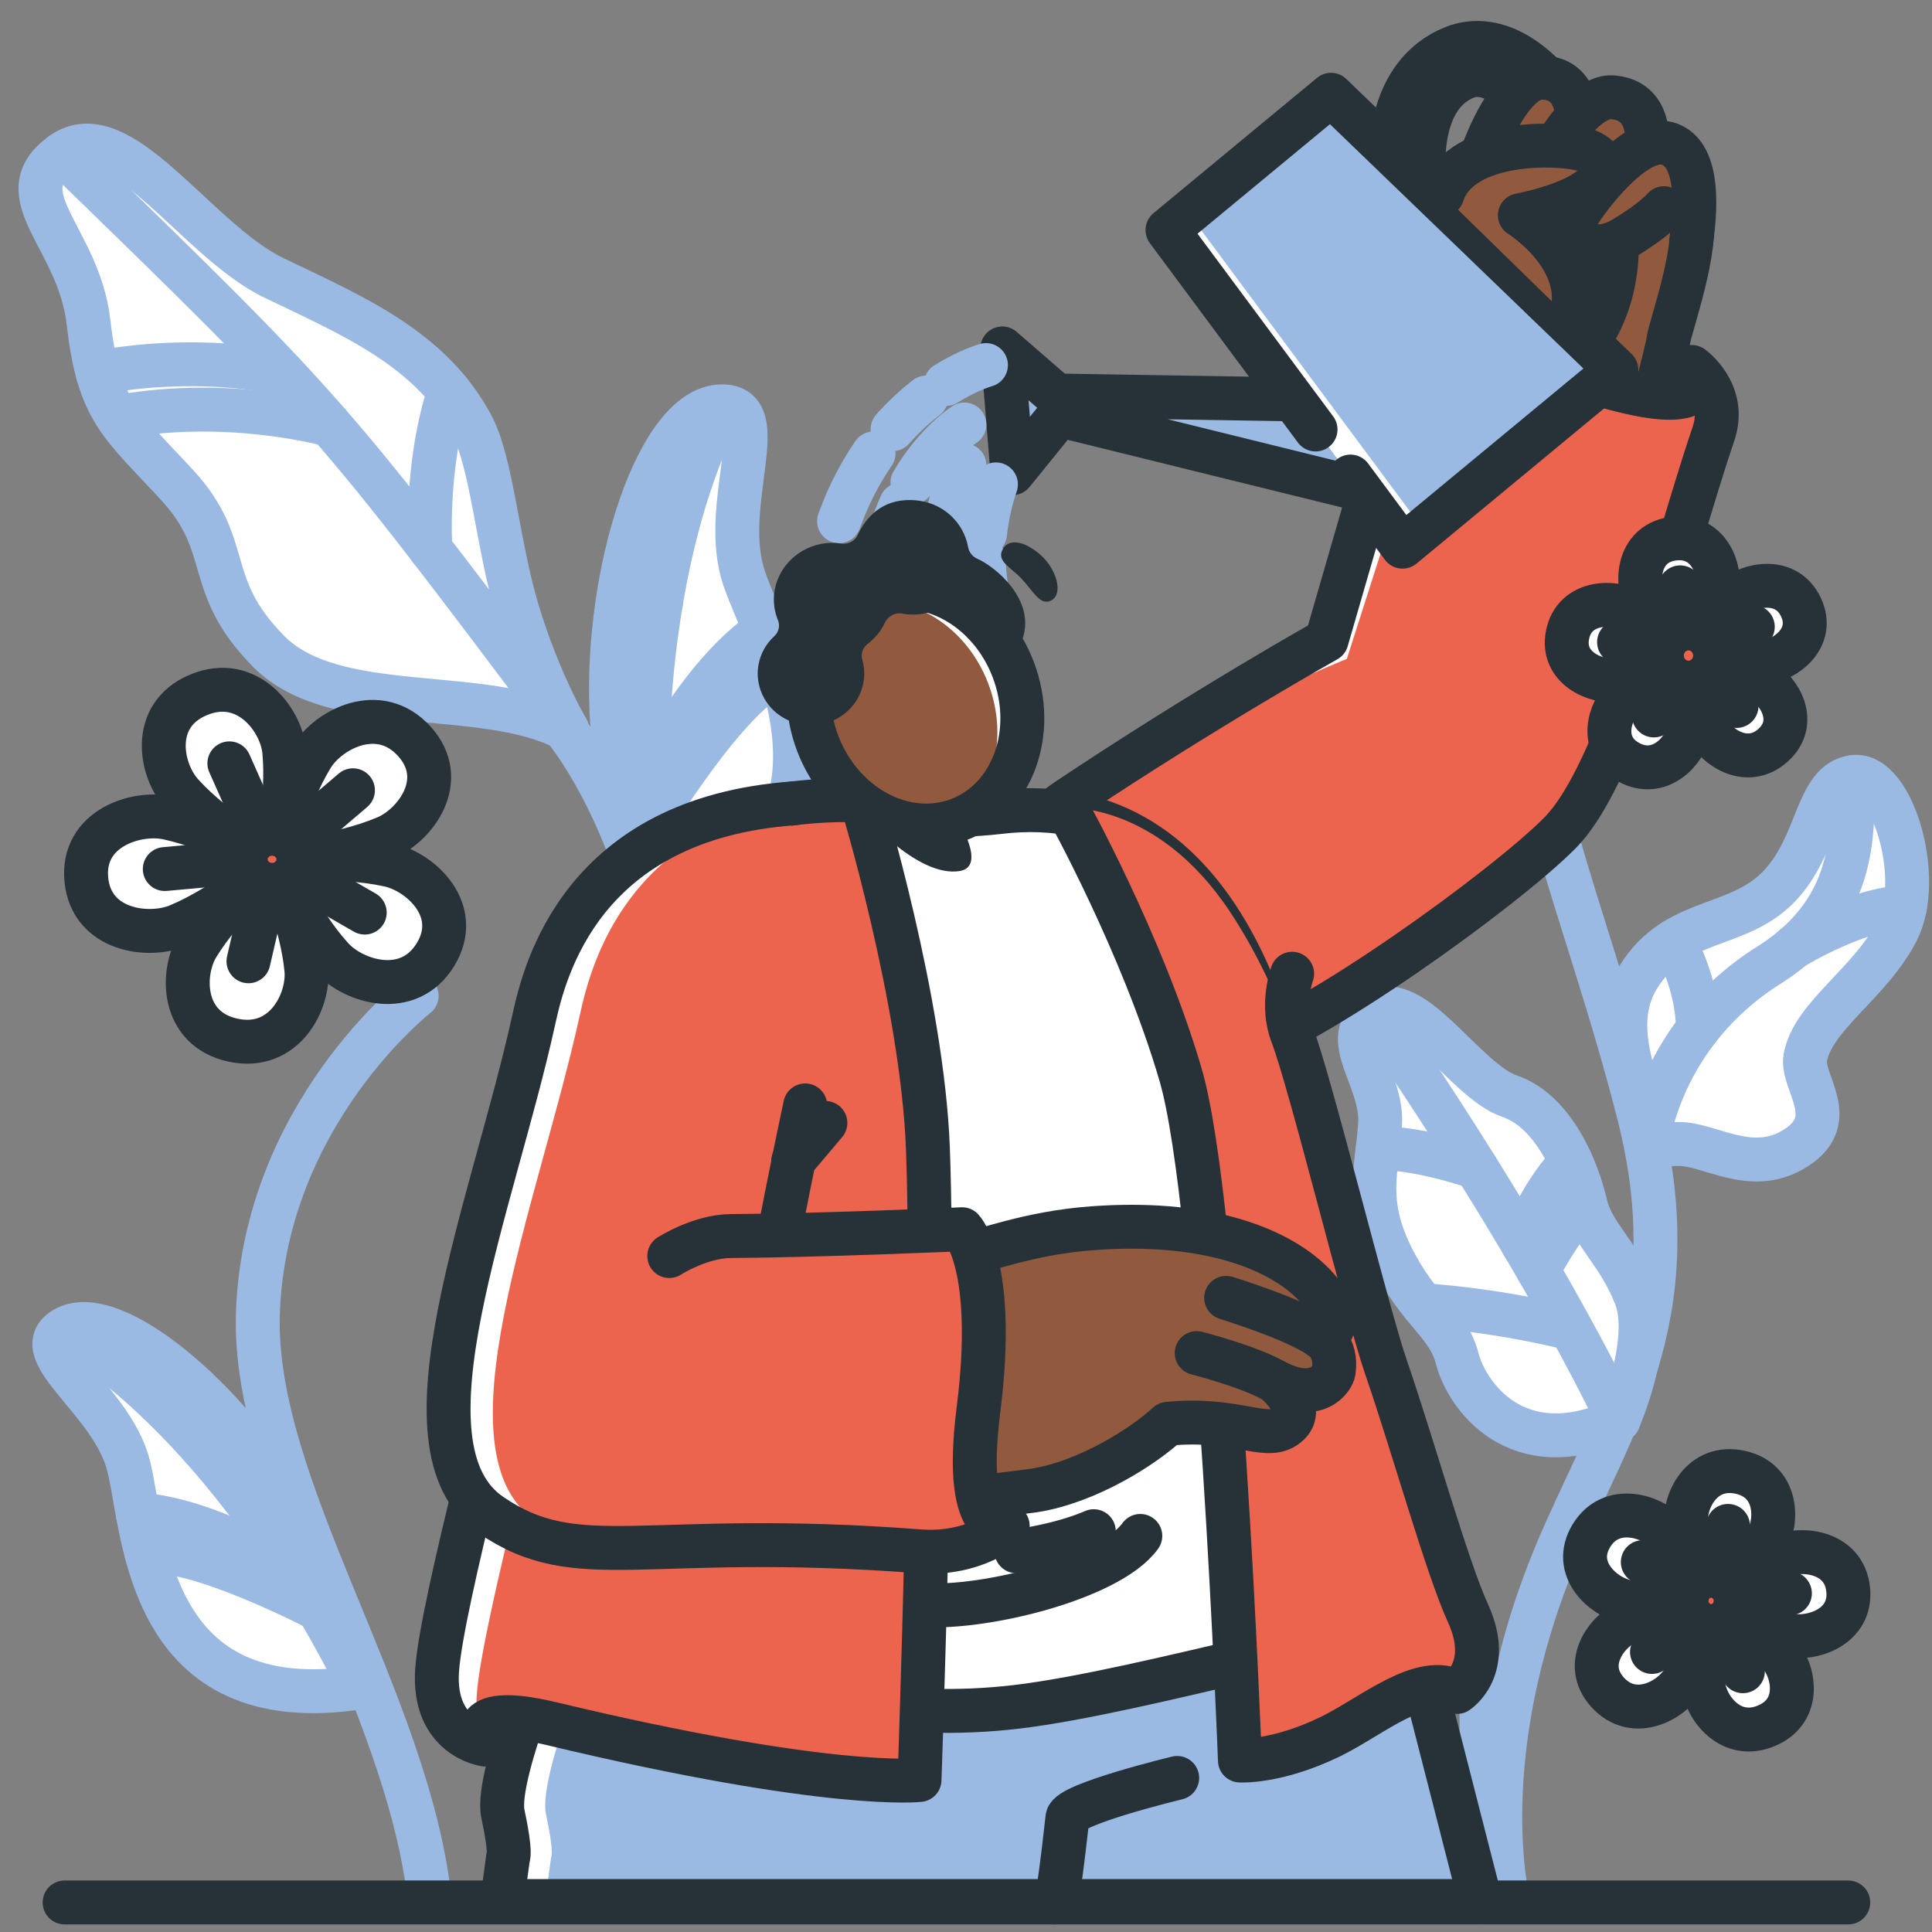 <svg width="110" height="110" viewBox="0 0 110 110" fill="none" xmlns="http://www.w3.org/2000/svg">
<rect x="0" y="0" width="110" height="110" fill="#808080" stroke="none"/>
<path d="M23.722 56.697C23.722 56.697 15.095 63.427 14.685 74.72C14.326 84.651 23.267 96.829 24.47 108.24" stroke="#9ABAE3" stroke-width="2.5" stroke-miterlimit="10" stroke-linecap="round" stroke-linejoin="round"/>
<path d="M87.448 42.058C87.936 47.009 91.114 54.794 93.303 63.427C96.276 75.149 91.613 81.18 88.564 88.541C83.807 100.028 85.859 108.24 85.859 108.24" stroke="#9ABAE3" stroke-width="2.5" stroke-miterlimit="10" stroke-linecap="round" stroke-linejoin="round"/>
<path d="M78.396 86.193C78.396 86.193 84.366 88.669 84.352 98.113C84.338 107.557 84.341 108.318 84.341 108.318" stroke="#9ABAE3" stroke-width="2.5" stroke-miterlimit="10" stroke-linecap="round" stroke-linejoin="round"/>
<path d="M37.245 52.879C37.245 52.879 35.086 46.96 34.813 40.445C34.482 32.535 37.447 23.154 41.097 23.135C44.122 23.119 40.932 28.723 42.375 32.944C43.818 37.165 50.316 47.633 37.245 52.879Z" fill="white" stroke="#9ABAE3" stroke-width="2.5" stroke-miterlimit="10" stroke-linecap="round" stroke-linejoin="round"/>
<path d="M40.926 23.603C40.926 23.603 35.221 33.268 37.245 52.879" stroke="#9ABAE3" stroke-width="2.5" stroke-miterlimit="10" stroke-linecap="round" stroke-linejoin="round"/>
<path d="M36.811 44.565C36.811 44.565 39.634 38.56 43.551 35.886" stroke="#9ABAE3" stroke-width="2.5" stroke-miterlimit="10" stroke-linecap="round" stroke-linejoin="round"/>
<path d="M35.867 30.801C35.867 30.801 36.583 32.349 37.637 34.278" stroke="#9ABAE3" stroke-width="2.5" stroke-miterlimit="10" stroke-linecap="round" stroke-linejoin="round"/>
<path d="M36.851 47.123C36.851 47.123 41.532 39.32 44.431 38.3" stroke="#9ABAE3" stroke-width="2.5" stroke-miterlimit="10" stroke-linecap="round" stroke-linejoin="round"/>
<path d="M20.537 96.069C20.537 96.069 19.356 90.711 16.492 85.747C13.015 79.719 6.394 74.057 3.671 75.66C1.415 76.987 6.425 79.742 7.339 83.519C8.253 87.296 8.349 97.957 20.537 96.069Z" fill="white" stroke="#9ABAE3" stroke-width="2.5" stroke-miterlimit="10" stroke-linecap="round" stroke-linejoin="round"/>
<path d="M4.019 75.933C4.019 75.933 12.81 80.592 20.537 96.069" stroke="#9ABAE3" stroke-width="2.5" stroke-miterlimit="10" stroke-linecap="round" stroke-linejoin="round"/>
<path d="M16.946 89.695C16.946 89.695 12.02 86.48 7.849 86.227" stroke="#9ABAE3" stroke-width="2.5" stroke-miterlimit="10" stroke-linecap="round" stroke-linejoin="round"/>
<path d="M11.168 79.043C11.168 79.043 11.365 80.511 11.489 82.412" stroke="#9ABAE3" stroke-width="2.5" stroke-miterlimit="10" stroke-linecap="round" stroke-linejoin="round"/>
<path d="M18.12 91.614C18.12 91.614 10.966 87.886 8.331 88.411" stroke="#9ABAE3" stroke-width="2.5" stroke-miterlimit="10" stroke-linecap="round" stroke-linejoin="round"/>
<path d="M32.288 41.53C27.51 39.012 19.069 40.903 15.297 37.088C11.525 33.273 13.333 31.15 10.101 27.635C6.869 24.121 5.623 23.453 5.039 18.341C4.485 13.492 0.251 11.09 3.549 8.749C6.847 6.408 11.158 13.678 15.586 15.816C20.014 17.954 24.555 19.82 26.895 24.276C28.007 26.394 28.34 31.046 29.453 34.751C30.683 38.842 32.288 41.53 32.288 41.53Z" fill="white" stroke="#9ABAE3" stroke-width="2.5" stroke-miterlimit="10" stroke-linecap="round" stroke-linejoin="round"/>
<path d="M3.549 8.75C18.77 23.529 18.736 23.513 32.288 41.531" stroke="#9ABAE3" stroke-width="2.5" stroke-miterlimit="10" stroke-linecap="round" stroke-linejoin="round"/>
<path d="M18.777 24.193C18.777 24.193 13.153 22.601 6.837 23.721" stroke="#9ABAE3" stroke-width="2.5" stroke-miterlimit="10" stroke-linecap="round" stroke-linejoin="round"/>
<path d="M24.508 31.258C24.508 31.258 24.169 26.634 25.577 22.283" stroke="#9ABAE3" stroke-width="2.5" stroke-miterlimit="10" stroke-linecap="round" stroke-linejoin="round"/>
<path d="M5.561 21.234C5.561 21.234 10.414 20.123 16.104 21.234" stroke="#9ABAE3" stroke-width="2.5" stroke-miterlimit="10" stroke-linecap="round" stroke-linejoin="round"/>
<path d="M31.164 40.285C38.763 48.744 40.388 66.936 37.779 76.978C34.941 87.903 33.242 102.738 36.907 108.279" stroke="#9ABAE3" stroke-width="2.5" stroke-miterlimit="10" stroke-linecap="round" stroke-linejoin="round"/>
<path d="M93.781 65.176C94.254 63.118 91.165 59.004 93.296 55.603C95.427 52.202 98.854 52.929 101.229 50.531C103.604 48.133 103.349 44.487 105.553 44.235C107.758 43.983 109.535 50.002 108.018 52.987C106.501 55.973 103.188 57.871 102.785 60.23C102.547 61.623 104.797 63.704 102.269 65.347C99.74 66.991 97.332 65.094 95.556 65.135C93.781 65.176 93.781 65.176 93.781 65.176Z" fill="white" stroke="#9ABAE3" stroke-width="2.5" stroke-miterlimit="10" stroke-linecap="round" stroke-linejoin="round"/>
<path d="M93.781 65.176C93.781 65.176 94.411 58.914 100.72 54.948C106.07 51.585 105.343 46.85 105.554 44.235" stroke="#9ABAE3" stroke-width="2.5" stroke-miterlimit="10" stroke-linecap="round" stroke-linejoin="round"/>
<path d="M95.291 53.589C95.291 53.589 96.681 55.995 96.668 58.603" stroke="#9ABAE3" stroke-width="2.5" stroke-miterlimit="10" stroke-linecap="round" stroke-linejoin="round"/>
<path d="M102.103 53.94C102.103 53.94 105.83 51.669 108.459 51.675" stroke="#9ABAE3" stroke-width="2.5" stroke-miterlimit="10" stroke-linecap="round" stroke-linejoin="round"/>
<path d="M92.152 80.853C92.152 80.853 94.145 76.339 93.113 73.768C92.081 71.196 90.665 70.331 90.243 68.48C89.821 66.63 88.473 63.266 85.948 62.41C83.423 61.554 80.371 56.201 78.258 57.677C76.146 59.153 78.749 61.399 78.575 64.03C78.401 66.662 77.664 68.389 79.238 71.558C80.813 74.726 82.447 75.322 82.97 77.359C83.494 79.396 86.314 83.517 92.152 80.853Z" fill="white" stroke="#9ABAE3" stroke-width="2.5" stroke-miterlimit="10" stroke-linecap="round" stroke-linejoin="round"/>
<path d="M78.259 57.677C78.259 57.677 86.588 69.458 92.153 80.853" stroke="#9ABAE3" stroke-width="2.5" stroke-miterlimit="10" stroke-linecap="round" stroke-linejoin="round"/>
<path d="M81.027 74.314C81.027 74.314 84.858 74.519 89.236 75.589" stroke="#9ABAE3" stroke-width="2.5" stroke-miterlimit="10" stroke-linecap="round" stroke-linejoin="round"/>
<path d="M84.053 66.474C84.053 66.474 80.884 65.334 78.444 65.377" stroke="#9ABAE3" stroke-width="2.5" stroke-miterlimit="10" stroke-linecap="round" stroke-linejoin="round"/>
<path d="M86.685 70.801C86.685 70.801 87.489 68.262 89.446 66.152" stroke="#9ABAE3" stroke-width="2.5" stroke-miterlimit="10" stroke-linecap="round" stroke-linejoin="round"/>
<path d="M87.583 72.337C87.583 72.337 88.806 69.931 90.243 68.48" stroke="#9ABAE3" stroke-width="2.5" stroke-miterlimit="10" stroke-linecap="round" stroke-linejoin="round"/>
<path d="M80.195 92.249L84.289 108.239H55.868L53.523 92.249H80.195Z" fill="#9ABAE3" stroke="#263238" stroke-width="2.5" stroke-miterlimit="10" stroke-linecap="round" stroke-linejoin="round"/>
<path d="M60.129 108.239H60.064C60.064 108.239 60.075 108.417 60.129 108.239Z" fill="#EC644E"/>
<path d="M66.803 92.249H31.937C31.937 92.249 28.141 100.99 28.634 103.281C29.127 105.573 28.925 105.764 28.925 105.764L28.59 108.239H60.064C60.064 108.239 60.127 109.319 60.777 103.49C60.864 102.71 67.024 101.228 67.024 101.228" fill="#9ABAE3"/>
<path d="M28.924 105.764L28.59 108.239H31.041L31.376 105.764C31.376 105.764 31.578 105.572 31.085 103.283C30.591 100.991 34.389 92.249 34.389 92.249H31.937C31.937 92.249 28.14 100.991 28.633 103.283C29.127 105.572 28.924 105.764 28.924 105.764Z" fill="white"/>
<path d="M66.803 92.249H31.937C31.937 92.249 28.141 100.99 28.634 103.281C29.127 105.573 28.925 105.764 28.925 105.764L28.59 108.239H60.064C60.064 108.239 60.127 109.319 60.777 103.49C60.864 102.71 67.024 101.228 67.024 101.228" stroke="#263238" stroke-width="2.5" stroke-miterlimit="10" stroke-linecap="round" stroke-linejoin="round"/>
<path d="M75.531 36.447L80.376 19.698C81.95 18.96 82.82 18.975 88.567 21.042C98.864 24.747 96.424 20.795 96.424 20.795C96.424 20.795 98.362 22.337 97.554 24.71C95.167 31.725 92.378 43.828 88.804 47.435C85.669 50.599 74.644 58.579 70.144 59.878C64.479 61.514 53.692 50.274 60.731 45.577C68.639 40.301 75.531 36.447 75.531 36.447Z" fill="#EC644E"/>
<path d="M82.521 19.271L76.683 37.516C76.683 37.516 69.609 40.249 60.801 46.126C59.699 46.862 58.876 49.543 58.489 50.507C58.214 48.638 58.806 46.861 60.732 45.576C68.639 40.3 75.531 36.447 75.531 36.447L80.377 19.698C81.07 19.374 81.626 19.195 82.521 19.271Z" fill="white"/>
<path d="M75.531 36.447L80.377 19.698C81.951 18.96 82.82 18.975 88.567 21.042C98.864 24.747 96.325 20.893 96.325 20.893C96.325 20.893 98.362 22.337 97.555 24.71C95.167 31.725 92.379 43.828 88.805 47.435C85.669 50.599 74.644 58.579 70.144 59.878C64.48 61.514 53.692 50.274 60.732 45.577C68.639 40.301 75.531 36.447 75.531 36.447Z" stroke="#263238" stroke-width="2.5" stroke-miterlimit="10" stroke-linecap="round" stroke-linejoin="round"/>
<path d="M96.84 21.214C96.851 20.515 94.779 19.645 94.779 19.645L93.803 22.552C93.803 22.552 96.811 22.972 96.84 21.214Z" fill="#263238"/>
<path d="M94.984 19.409C94.958 19.664 94.63 20.978 94.218 22.574C92.997 22.434 91.199 21.988 88.567 21.042C85.011 19.762 83.322 19.269 82.179 19.257C82.217 19.141 82.245 19.051 82.263 18.992C82.356 18.663 81.327 16.155 81.337 13.754C81.35 11.273 82.983 10.008 83.59 9.554C84.884 8.59 95.694 9.942 96.245 11.959C96.794 13.977 95.057 18.688 94.984 19.409Z" fill="#915A3F" stroke="#263238" stroke-width="2.5" stroke-miterlimit="10" stroke-linecap="round" stroke-linejoin="round"/>
<path d="M77.428 27.858L60.321 23.639L57.645 26.94L57.067 19.839L60.156 22.519L73.627 22.738" fill="#9ABAE3"/>
<path d="M77.428 27.858L60.321 23.639L57.645 26.94L57.067 19.839L60.156 22.519L73.627 22.738" stroke="#263238" stroke-width="2.5" stroke-miterlimit="10" stroke-linecap="round" stroke-linejoin="round"/>
<path d="M90.058 19.881C89.704 20.174 89.172 20.174 88.818 19.863C88.432 19.525 88.402 18.948 88.75 18.574C88.804 18.514 90.184 16.953 90.176 13.979C90.167 10.78 87.933 6.311 85.581 4.782C84.802 4.276 84.09 4.146 83.464 4.393C80.488 5.572 81.091 10.271 81.097 10.318C81.165 10.816 80.804 11.275 80.289 11.342C79.775 11.408 79.302 11.059 79.233 10.56C79.224 10.499 79.028 9.047 79.322 7.388C79.738 5.049 80.924 3.429 82.753 2.704C83.976 2.22 85.316 2.414 86.627 3.266C89.509 5.138 92.046 10.142 92.057 13.974C92.068 17.69 90.225 19.713 90.146 19.797C90.118 19.827 90.089 19.855 90.058 19.881Z" fill="#9ABAE3" stroke="#263238" stroke-width="2.5" stroke-miterlimit="10" stroke-linecap="round" stroke-linejoin="round"/>
<path d="M92.029 21.053L79.854 31.126L66.472 13.099L75.784 5.395L92.029 21.053Z" fill="#9ABAE3"/>
<path d="M81.04 30.145L79.854 31.125L66.473 13.099L75.784 5.395L76.499 6.084L68.245 12.91L81.04 30.145Z" fill="white"/>
<path d="M74.901 24.453L66.472 13.099L75.784 5.395L92.029 21.053L79.854 31.126L76.89 27.133" stroke="#263238" stroke-width="2.5" stroke-miterlimit="10" stroke-linecap="round" stroke-linejoin="round"/>
<path d="M89.85 7.406C89.871 6.03 89.541 4.401 87.748 4.426C85.954 4.451 84.309 8.682 84.12 9.678C83.871 10.984 85.507 11.787 86.909 10.161C88.184 8.682 88.599 8.188 88.599 8.188" fill="#915A3F"/>
<path d="M89.85 7.406C89.871 6.03 89.541 4.401 87.748 4.426C85.954 4.451 84.309 8.682 84.12 9.678C83.871 10.984 85.507 11.787 86.909 10.161C88.184 8.682 88.599 8.188 88.599 8.188" stroke="#263238" stroke-width="2.5" stroke-miterlimit="10" stroke-linecap="round" stroke-linejoin="round"/>
<path d="M93.747 8.979C93.928 7.499 93.761 5.708 91.826 5.54C89.891 5.372 87.631 9.751 87.311 10.803C86.893 12.183 88.562 13.227 90.26 11.627C91.805 10.172 92.308 9.685 92.308 9.685" fill="#915A3F"/>
<path d="M93.747 8.979C93.928 7.499 93.761 5.708 91.826 5.54C89.891 5.372 87.631 9.751 87.311 10.803C86.893 12.183 88.562 13.227 90.26 11.627C91.805 10.172 92.308 9.685 92.308 9.685" stroke="#263238" stroke-width="2.5" stroke-miterlimit="10" stroke-linecap="round" stroke-linejoin="round"/>
<path d="M96.281 13.808C96.648 11.32 96.611 8.593 94.885 8.156C93.081 7.698 90.379 11.286 89.852 12.207C89.162 13.414 90.499 14.731 92.436 13.579C94.198 12.53 94.742 11.853 94.742 11.853" fill="#915A3F"/>
<path d="M96.281 13.808C96.648 11.32 96.611 8.593 94.885 8.156C93.081 7.698 90.379 11.286 89.852 12.207C89.162 13.414 90.499 14.731 92.436 13.579C94.198 12.53 94.742 11.853 94.742 11.853" stroke="#263238" stroke-width="2.5" stroke-miterlimit="10" stroke-linecap="round" stroke-linejoin="round"/>
<path d="M82.122 11.069C83.167 7.808 89.226 8.08 90.463 8.62C92.042 9.31 91.59 11.213 86.533 12.257C86.533 12.257 90.527 14.741 89.412 18.189" fill="#915A3F"/>
<path d="M82.122 11.069C83.167 7.808 89.226 8.08 90.463 8.62C92.042 9.31 91.59 11.213 86.533 12.257C86.533 12.257 90.527 14.741 89.412 18.189" stroke="#263238" stroke-width="2.5" stroke-miterlimit="10" stroke-linecap="round" stroke-linejoin="round"/>
<path d="M49.738 25.816C49.003 26.878 48.322 28.151 47.773 29.674" stroke="#9ABAE3" stroke-width="2.5" stroke-miterlimit="10" stroke-linecap="round" stroke-linejoin="round"/>
<path d="M52.743 22.633C52.121 23.113 51.465 23.706 50.819 24.436" stroke="#9ABAE3" stroke-width="2.5" stroke-miterlimit="10" stroke-linecap="round" stroke-linejoin="round"/>
<path d="M56.136 20.786C56.136 20.786 55.173 21.047 53.855 21.863" stroke="#9ABAE3" stroke-width="2.5" stroke-miterlimit="10" stroke-linecap="round" stroke-linejoin="round"/>
<path d="M56.01 31.843C56.022 32.678 56.132 33.559 56.411 34.416" stroke="#9ABAE3" stroke-width="2.5" stroke-miterlimit="10" stroke-linecap="round" stroke-linejoin="round"/>
<path d="M56.705 27.579C56.705 27.579 56.261 28.767 56.083 30.392" stroke="#9ABAE3" stroke-width="2.5" stroke-miterlimit="10" stroke-linecap="round" stroke-linejoin="round"/>
<path d="M51.3 28.728C50.82 29.796 50.421 31.07 50.211 32.569" stroke="#9ABAE3" stroke-width="2.5" stroke-miterlimit="10" stroke-linecap="round" stroke-linejoin="round"/>
<path d="M54.909 24.17C54.909 24.17 53.316 25.163 51.954 27.463" stroke="#9ABAE3" stroke-width="2.5" stroke-miterlimit="10" stroke-linecap="round" stroke-linejoin="round"/>
<path d="M54.909 26.494C54.909 26.494 53.826 28.61 53.784 30.997" stroke="#9ABAE3" stroke-width="2.5" stroke-miterlimit="10" stroke-linecap="round" stroke-linejoin="round"/>
<path d="M73.748 65.063C74.794 71.483 78.751 83.64 79.898 88.792C81.044 93.945 79.981 93.068 79.981 93.068C78.782 92.116 65.197 96.313 57.871 97.181C44.245 98.795 34.422 91.303 28.979 95.395C27.054 96.842 31.838 77.537 31.923 75.428C32.395 63.788 32.634 53.72 39.041 48.876C44.011 45.118 51.035 46.934 56.88 46.237C70.17 44.651 73.026 60.622 73.748 65.063Z" fill="white" stroke="#263238" stroke-width="2.5" stroke-miterlimit="10" stroke-linecap="round" stroke-linejoin="round"/>
<path d="M52.126 91.348C55.556 91.761 63.135 89.935 64.924 87.449" stroke="#263238" stroke-width="2.5" stroke-miterlimit="10" stroke-linecap="round" stroke-linejoin="round"/>
<path d="M57.868 88.322C57.868 88.322 60.301 88.031 62.276 87.18" stroke="#263238" stroke-width="2.5" stroke-miterlimit="10" stroke-linecap="round" stroke-linejoin="round"/>
<path d="M60.732 46.001C60.732 46.001 65.029 53.706 67.218 61.192C69.408 68.678 70.596 100.236 70.596 100.236C70.596 100.236 72.683 100.369 75.753 98.873C78.098 97.731 80.965 95.207 82.958 96.334C82.958 96.334 85.02 95.006 83.587 91.865C82.364 89.186 80.482 82.402 78.914 77.848C77.346 73.294 75.453 60.06 70.017 51.891C65.855 45.637 60.732 46.001 60.732 46.001Z" fill="#EC644E"/>
<path d="M60.732 46.001C60.732 46.001 65.029 53.706 67.218 61.192C69.408 68.678 70.596 100.236 70.596 100.236C70.596 100.236 72.683 100.369 75.753 98.873C78.098 97.731 80.965 95.207 82.958 96.334C82.958 96.334 85.02 95.006 83.587 91.865C82.364 89.186 80.482 82.402 78.914 77.848C77.805 74.626 74.601 61.569 73.569 58.906C72.91 57.203 73.569 55.441 73.569 55.441" stroke="#263238" stroke-width="2.5" stroke-miterlimit="10" stroke-linecap="round" stroke-linejoin="round"/>
<path d="M49.051 45.578C49.051 45.578 52.527 57.009 52.833 65.433C53.245 76.784 52.353 101.345 52.353 101.345C52.353 101.345 47.314 101.948 31.434 98.146C25.99 96.842 27.62 99.327 27.62 99.327C27.62 99.327 24.628 98.927 24.886 95.102C25.144 91.277 28.961 77.468 29.186 75.643C29.411 73.819 30.442 55.27 35.536 49.934C40.263 44.983 49.051 45.578 49.051 45.578Z" fill="#EC644E"/>
<path d="M27.616 99.323C27.593 99.288 27.423 99.01 27.397 98.697C27.397 98.693 27.397 98.693 27.393 98.69C27.19 98.112 27.084 97.395 27.144 96.5C27.42 92.433 31.477 77.756 31.716 75.818C31.953 73.877 33.048 54.163 38.463 48.491C39.06 47.867 39.716 47.328 40.408 46.86C38.65 47.512 36.918 48.485 35.536 49.935C30.441 55.271 29.412 73.818 29.185 75.643C28.962 77.469 25.142 91.277 24.886 95.102C24.629 98.868 27.53 99.313 27.616 99.323Z" fill="white"/>
<path d="M49.051 45.578C49.051 45.578 52.527 57.009 52.833 65.433C53.245 76.784 52.353 101.345 52.353 101.345C52.353 101.345 47.314 101.948 31.434 98.146C25.99 96.842 27.62 99.327 27.62 99.327C27.62 99.327 24.628 98.927 24.886 95.102C25.144 91.277 28.961 77.468 29.186 75.643C29.411 73.819 30.442 55.27 35.536 49.934C40.263 44.983 49.051 45.578 49.051 45.578Z" stroke="#263238" stroke-width="2.5" stroke-miterlimit="10" stroke-linecap="round" stroke-linejoin="round"/>
<path d="M29.943 98.114L29.231 100.57C29.231 100.57 26.593 99.606 27.064 98.545C27.536 97.484 29.943 98.114 29.943 98.114Z" fill="#263238"/>
<path d="M55.009 71.4C55.929 71.272 58.566 70.192 62.24 69.927C74.711 69.026 77.504 75.948 75.173 76.123C75.173 76.123 76.158 76.623 75.933 78.093C75.882 78.425 75.038 79.934 72.562 78.632C72.562 78.632 74.617 80.26 73.159 81.239C72.01 82.01 70.347 80.686 66.49 81.065C65.123 82.332 61.984 84.359 58.901 84.859C57.975 85.009 46.394 86.306 46.394 86.306C44.67 76.874 45.963 71.673 45.963 71.673L55.009 71.4Z" fill="#915A3F" stroke="#263238" stroke-width="2.5" stroke-miterlimit="10" stroke-linecap="round" stroke-linejoin="round"/>
<path d="M72.561 78.632C71.108 77.798 68.135 77.039 68.135 77.039" stroke="#263238" stroke-width="2.5" stroke-miterlimit="10" stroke-linecap="round" stroke-linejoin="round"/>
<path d="M75.173 76.123C73.775 75.113 69.812 73.894 69.812 73.894" stroke="#263238" stroke-width="2.5" stroke-miterlimit="10" stroke-linecap="round" stroke-linejoin="round"/>
<path d="M45.16 45.741C33.11 46.617 31.004 55.26 30.393 58.047C28.07 68.641 22.305 82.382 27.93 86.245C32.949 89.692 39.959 87.204 52.353 88.326C55.522 88.613 57.516 86.897 57.516 86.897C57.516 86.897 54.75 87.855 55.711 80.257C56.752 72.024 54.779 69.987 54.779 69.987C54.779 69.987 47.678 70.087 43.105 70.675" fill="#EC644E"/>
<path d="M27.93 86.246C29.98 87.653 32.151 87.853 35.253 88.199C33.274 87.811 31.956 87.602 30.498 86.6C24.758 82.66 30.641 68.617 33.01 57.806C33.565 55.273 35.33 48.003 44.395 45.81C33.019 46.986 30.991 55.321 30.392 58.047C28.07 68.641 22.304 82.383 27.93 86.246Z" fill="white"/>
<path d="M45.16 45.741C33.11 46.617 31.004 55.26 30.393 58.047C28.07 68.641 22.305 82.382 27.93 86.245C32.949 89.692 36.574 87.118 52.353 88.326C55.525 88.569 57.373 86.871 57.373 86.871C57.373 86.871 54.75 87.855 55.711 80.257C56.752 72.025 54.779 69.987 54.779 69.987C54.779 69.987 46.858 70.343 41.598 70.376C39.859 70.387 38.105 71.514 38.105 71.514" stroke="#263238" stroke-width="2.5" stroke-miterlimit="10" stroke-linecap="round" stroke-linejoin="round"/>
<path d="M44.395 70.087C44.395 70.087 45.144 66.199 45.845 62.938" stroke="#263238" stroke-width="2.5" stroke-miterlimit="10" stroke-linecap="round" stroke-linejoin="round"/>
<path d="M57.149 87.2C58.294 87.311 57.727 85.097 57.727 85.097L55.76 85.32C55.76 85.32 56.194 87.108 57.149 87.2Z" fill="#263238"/>
<path d="M45.16 66.106L46.994 63.935" stroke="#263238" stroke-width="2.5" stroke-miterlimit="10" stroke-linecap="round" stroke-linejoin="round"/>
<path d="M54.476 46.604C54.476 46.604 56.227 49.324 54.652 49.591C52.182 50.01 48.935 46.127 48.935 46.127L54.476 46.604Z" fill="#263238"/>
<path d="M57.806 38.45C56.607 34.835 53.09 32.699 49.952 33.679C46.813 34.658 45.24 38.382 46.439 41.996C47.637 45.61 51.154 47.746 54.293 46.767C57.431 45.788 59.004 42.064 57.806 38.45Z" fill="#915A3F"/>
<path d="M57.804 38.449C58.975 41.971 57.509 45.596 54.529 46.685C56.52 45.122 57.348 42.149 56.384 39.244C55.184 35.628 51.668 33.493 48.53 34.472C48.449 34.496 48.37 34.523 48.291 34.553C48.779 34.169 49.334 33.87 49.951 33.679C53.09 32.7 56.606 34.836 57.804 38.449Z" fill="white"/>
<path d="M57.806 38.45C56.607 34.835 53.09 32.699 49.952 33.679C46.813 34.658 45.24 38.382 46.439 41.996C47.637 45.61 51.154 47.746 54.293 46.767C57.431 45.788 59.004 42.064 57.806 38.45Z" stroke="#263238" stroke-width="2.5" stroke-miterlimit="10" stroke-linecap="round" stroke-linejoin="round"/>
<path d="M44.081 36.227C43.624 36.645 43.295 37.21 43.18 37.882C42.98 39.046 43.545 40.247 44.587 40.857C46.26 41.836 48.353 41.077 49.011 39.39C49.248 38.782 49.264 38.144 49.094 37.565C48.995 37.228 49.126 36.871 49.41 36.654C49.782 36.37 50.136 35.976 50.378 35.459C50.555 35.079 50.966 34.848 51.386 34.937C51.764 35.018 52.606 35.05 53.133 34.748C53.5 34.537 55.881 34.163 56.806 36.563C57.373 37.401 57.813 37.58 58.222 36.369C58.98 34.124 56.64 32.25 55.64 31.81C55.36 31.687 55.172 31.437 55.119 31.143C54.846 29.64 53.48 28.361 51.544 28.478C49.983 28.571 49.189 29.686 48.835 30.458C48.671 30.818 48.268 31.01 47.868 30.947C46.37 30.709 44.832 31.573 44.276 32.998C43.972 33.776 44 34.596 44.295 35.311C44.426 35.627 44.336 35.993 44.081 36.227Z" fill="#263238"/>
<path d="M59.834 34.197C59.218 34.489 58.849 33.686 58.168 32.955C57.601 32.346 56.802 31.992 57.04 31.379C57.286 30.743 58.081 30.638 59.151 31.512C60.157 32.334 60.582 33.841 59.834 34.197Z" fill="#263238"/>
<path d="M3.679 108.318H105.232" stroke="#263238" stroke-width="2.5" stroke-miterlimit="10" stroke-linecap="round" stroke-linejoin="round"/>
<path d="M21.954 47.696C20.515 48.297 19.339 48.49 18.305 48.807C19.392 48.936 20.595 48.91 22.142 49.246C23.935 49.633 26.341 51.822 24.794 54.35C23.25 56.88 20.116 55.884 18.903 54.542C17.869 53.399 17.318 52.373 16.687 51.517C16.895 52.56 17.293 53.663 17.442 55.195C17.617 56.969 16.215 59.865 13.257 59.22C10.298 58.575 10.309 55.377 11.248 53.844C12.047 52.54 12.882 51.714 13.526 50.867C12.568 51.382 11.61 52.088 10.157 52.7C8.471 53.407 5.199 53.009 4.916 50.081C4.635 47.154 7.773 46.173 9.566 46.567C11.095 46.902 12.162 47.417 13.191 47.748C12.39 47.024 11.401 46.359 10.353 45.207C9.137 43.871 8.516 40.729 11.3 39.564C14.083 38.399 16.014 40.992 16.183 42.767C16.327 44.281 16.152 45.425 16.144 46.477C16.607 45.515 16.953 44.397 17.76 43.073C18.694 41.538 21.582 39.994 23.585 42.202C25.589 44.41 23.643 46.992 21.954 47.696Z" fill="white" stroke="#263238" stroke-width="2.5" stroke-miterlimit="10" stroke-linecap="round" stroke-linejoin="round"/>
<path d="M15.49 48.925L13.059 43.462" stroke="#263238" stroke-width="2.5" stroke-miterlimit="10" stroke-linecap="round" stroke-linejoin="round"/>
<path d="M15.49 48.925L9.382 49.48" stroke="#263238" stroke-width="2.5" stroke-miterlimit="10" stroke-linecap="round" stroke-linejoin="round"/>
<path d="M15.49 48.925L14.146 54.731" stroke="#263238" stroke-width="2.5" stroke-miterlimit="10" stroke-linecap="round" stroke-linejoin="round"/>
<path d="M15.49 48.925L20.767 51.959" stroke="#263238" stroke-width="2.5" stroke-miterlimit="10" stroke-linecap="round" stroke-linejoin="round"/>
<path d="M15.49 48.925L20.096 44.995" stroke="#263238" stroke-width="2.5" stroke-miterlimit="10" stroke-linecap="round" stroke-linejoin="round"/>
<path d="M16.867 48.349C17.196 49.087 16.845 49.943 16.084 50.262C15.323 50.58 14.44 50.24 14.112 49.502C13.784 48.764 14.134 47.908 14.895 47.589C15.656 47.271 16.539 47.611 16.867 48.349Z" fill="#EC644E" stroke="#263238" stroke-width="2.5" stroke-miterlimit="10" stroke-linecap="round" stroke-linejoin="round"/>
<path d="M101.826 93.102C100.701 92.862 99.914 92.489 99.157 92.249C99.748 92.778 100.478 93.262 101.253 94.105C102.152 95.082 102.621 97.388 100.581 98.254C98.542 99.122 97.111 97.225 96.98 95.921C96.868 94.808 96.992 93.967 96.994 93.194C96.657 93.903 96.408 94.726 95.82 95.703C95.14 96.834 93.024 97.98 91.543 96.365C90.062 94.751 91.482 92.847 92.719 92.322C93.772 91.876 94.636 91.73 95.394 91.492C94.595 91.401 93.711 91.424 92.574 91.186C91.255 90.907 89.478 89.31 90.603 87.445C91.728 85.581 94.035 86.3 94.931 87.28C95.695 88.115 96.105 88.866 96.572 89.492C96.415 88.727 96.118 87.919 96.001 86.796C95.866 85.493 96.884 83.36 99.06 83.821C101.236 84.282 101.243 86.633 100.559 87.762C99.976 88.725 99.366 89.336 98.897 89.96C99.598 89.579 100.298 89.055 101.365 88.6C102.601 88.072 105.007 88.352 105.227 90.502C105.447 92.652 103.144 93.384 101.826 93.102Z" fill="white" stroke="#263238" stroke-width="2.5" stroke-miterlimit="10" stroke-linecap="round" stroke-linejoin="round"/>
<path d="M97.424 91.149L98.387 86.878" stroke="#263238" stroke-width="2.5" stroke-miterlimit="10" stroke-linecap="round" stroke-linejoin="round"/>
<path d="M97.424 91.149L93.534 88.941" stroke="#263238" stroke-width="2.5" stroke-miterlimit="10" stroke-linecap="round" stroke-linejoin="round"/>
<path d="M97.424 91.149L94.057 94.055" stroke="#263238" stroke-width="2.5" stroke-miterlimit="10" stroke-linecap="round" stroke-linejoin="round"/>
<path d="M97.424 91.149L99.233 95.153" stroke="#263238" stroke-width="2.5" stroke-miterlimit="10" stroke-linecap="round" stroke-linejoin="round"/>
<path d="M97.424 91.149L101.91 90.718" stroke="#263238" stroke-width="2.5" stroke-miterlimit="10" stroke-linecap="round" stroke-linejoin="round"/>
<path d="M98.501 91.378C98.371 91.955 97.784 92.32 97.189 92.194C96.594 92.068 96.218 91.498 96.347 90.921C96.477 90.344 97.065 89.979 97.66 90.105C98.255 90.231 98.631 90.801 98.501 91.378Z" fill="#EC644E" stroke="#263238" stroke-width="2.5" stroke-miterlimit="10" stroke-linecap="round" stroke-linejoin="round"/>
<path d="M100.444 37.728C99.422 37.844 98.643 37.752 97.931 37.763C98.591 38.042 99.353 38.245 100.262 38.738C101.316 39.309 102.407 41.125 100.944 42.436C99.481 43.747 97.701 42.549 97.197 41.483C96.767 40.575 96.619 39.829 96.387 39.175C96.316 39.87 96.353 40.636 96.151 41.628C95.917 42.777 94.473 44.345 92.735 43.4C90.997 42.455 91.623 40.443 92.511 39.649C93.267 38.974 93.953 38.605 94.523 38.189C93.82 38.339 93.079 38.609 92.046 38.73C90.847 38.868 88.864 38.021 89.253 36.126C89.643 34.232 91.809 34.186 92.862 34.761C93.76 35.25 94.332 35.768 94.916 36.165C94.552 35.563 94.058 34.964 93.621 34.047C93.114 32.984 93.332 30.893 95.31 30.666C97.288 30.44 98.002 32.424 97.764 33.573C97.562 34.553 97.23 35.241 97.021 35.902C97.499 35.381 97.934 34.74 98.698 34.053C99.584 33.257 101.702 32.811 102.536 34.566C103.369 36.321 101.644 37.593 100.444 37.728Z" fill="white" stroke="#263238" stroke-width="2.5" stroke-miterlimit="10" stroke-linecap="round" stroke-linejoin="round"/>
<path d="M96.135 37.324L95.663 33.441" stroke="#263238" stroke-width="2.5" stroke-miterlimit="10" stroke-linecap="round" stroke-linejoin="round"/>
<path d="M96.135 37.325L92.182 36.56" stroke="#263238" stroke-width="2.5" stroke-miterlimit="10" stroke-linecap="round" stroke-linejoin="round"/>
<path d="M96.135 37.324L94.165 40.735" stroke="#263238" stroke-width="2.5" stroke-miterlimit="10" stroke-linecap="round" stroke-linejoin="round"/>
<path d="M96.135 37.324L98.871 40.196" stroke="#263238" stroke-width="2.5" stroke-miterlimit="10" stroke-linecap="round" stroke-linejoin="round"/>
<path d="M96.135 37.324L99.797 35.688" stroke="#263238" stroke-width="2.5" stroke-miterlimit="10" stroke-linecap="round" stroke-linejoin="round"/>
<path d="M97.115 37.212C97.178 37.737 96.792 38.212 96.251 38.274C95.71 38.336 95.22 37.961 95.156 37.437C95.092 36.912 95.479 36.437 96.02 36.375C96.561 36.313 97.051 36.688 97.115 37.212Z" fill="#EC644E" stroke="#263238" stroke-width="2.5" stroke-miterlimit="10" stroke-linecap="round" stroke-linejoin="round"/>
</svg>

